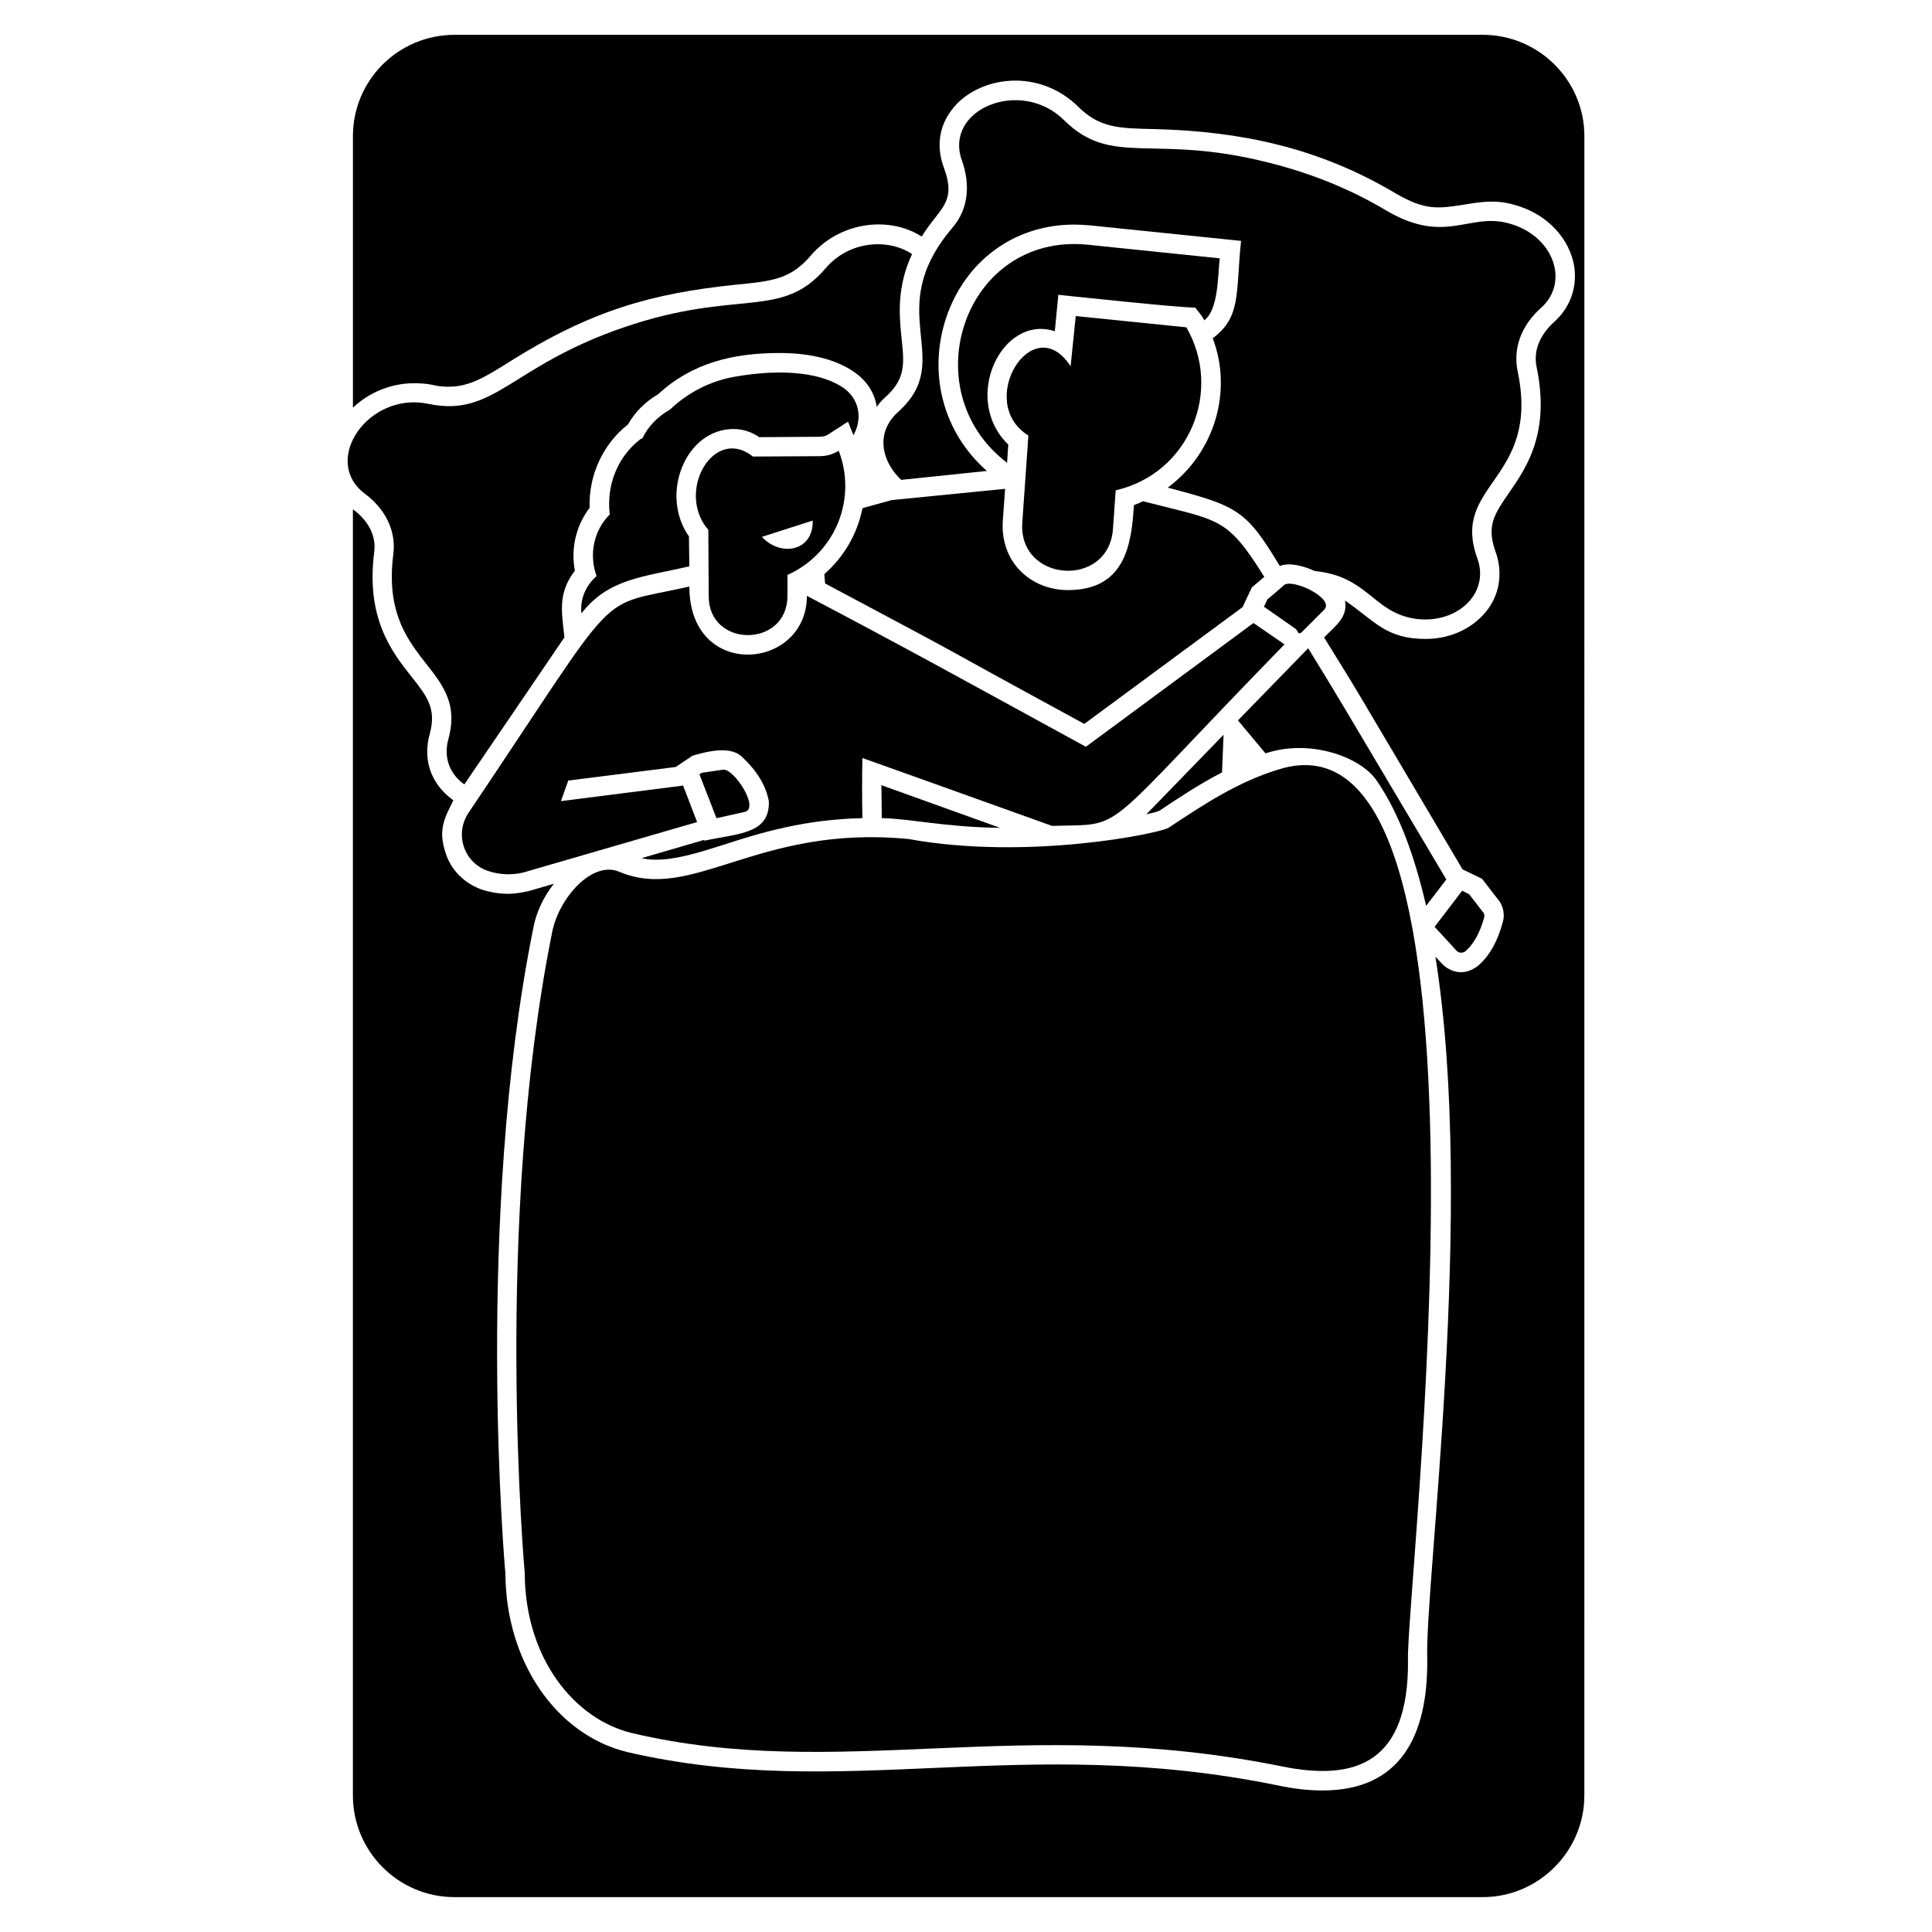 <?xml version="1.0" encoding="UTF-8"?>
<!-- Uploaded to: ICON Repo, www.iconrepo.com, Generator: ICON Repo Mixer Tools -->
<svg fill="#000000" width="800px" height="800px" version="1.1" viewBox="144 144 512 512" xmlns="http://www.w3.org/2000/svg">
 <g>
  <path d="m536.94 153.23h-272.47c-14.91 0-26.938 12.031-26.938 26.836v71.973c4.215-4.012 10.078-6.477 16.141-6.477 1.645 0 3.289 0.102 4.832 0.41 1.645 0.41 3.086 0.516 4.422 0.516 5.449 0 9.664-2.57 16.039-6.582 21.715-13.684 37.816-18.148 60.047-20.461 9.664-0.926 14.496-1.441 19.844-7.711 7.938-9.203 21.004-10.457 29.406-5.039 4.668-7.617 9.379-8.812 5.859-18.301-1.953-5.242-1.336-10.488 1.746-14.805 3.496-5.039 10.18-8.227 17.172-8.227 6.273 0 12.133 2.469 16.555 6.785 5.758 5.758 10.691 5.859 20.461 6.066 22.383 0.586 43.164 4.738 63.852 17.066 7.672 4.461 11.082 4.051 17.891 2.981 4.523-0.75 8.504-1.367 13.059-0.102 8.121 2.055 14.188 7.812 16.039 15.023 1.441 5.965-0.41 12.031-5.039 16.141-2.262 2.055-5.859 6.273-4.625 12.031 3.598 17.375-2.672 26.527-7.301 33.211-3.906 5.656-6.066 8.738-3.598 15.629 1.852 5.141 1.234 10.691-1.852 15.012-3.598 5.039-9.77 8.121-16.656 8.121-10.496 0-13.355-4.625-21.387-10.18 0.793 4.379-2.363 6.582-5.551 9.77 10.375 16.82 3.137 4.731 36.707 61.484l5.141 2.469 4.215 5.449c1.133 1.234 1.852 3.394 1.441 5.551-1.543 5.859-3.805 9.664-6.891 12.234-1.852 1.234-3.086 1.543-4.32 1.543-1.953 0-3.805-0.926-5.141-2.363l-1.645-1.746c10.684 66.801-2.898 166.47-2.16 186.31 0.164 20.359-7.227 34.648-27.762 34.648-3.598 0-7.402-0.41-11.824-1.336-68.324-13.953-115 4.453-172.43-8.844-18.918-4.625-32.184-24.059-32.285-47.398-0.102-0.516-8.227-93.668 7.402-170.99 0.719-4.012 2.672-8.227 5.449-11.723l-6.684 1.953c-1.953 0.41-3.703 0.719-5.449 0.719-2.363 0-4.731-0.41-6.992-1.133-4.625-1.645-8.121-5.141-9.562-9.664-2.066-6.191-0.328-9.211 2.055-13.984-6.148-4.391-8.121-10.961-6.273-17.582 1.852-6.785-0.719-9.973-4.934-15.32-5.141-6.477-12.031-15.422-9.77-32.902 0.719-5.656-3.188-9.562-5.656-11.309v340.84c0 14.805 12.031 26.938 26.938 26.938h272.47c14.805 0 26.938-12.133 26.938-26.938l0.008-439.76c0-14.805-12.133-26.836-26.938-26.836z"/>
  <path d="m362.77 215.13c-11.824 13.777-23.133 5.242-53.465 15.629-30.125 10.281-34.238 23.957-51.82 20.254-15.938-3.289-28.48 15.113-16.758 23.855 5.242 3.906 8.328 9.664 7.504 16.039-3.703 28.996 19.945 29.305 14.602 48.941-1.441 5.242 0.617 9.461 4.215 12.031 1.109-1.582 25.426-37.355 26.527-38.969-0.762-7.074-1.746-11.711 2.777-17.684-1.133-5.859 0.309-11.926 3.906-16.656-0.309-8.535 3.496-16.863 10.18-22.105 1.852-3.289 4.523-5.965 8.02-8.02 8.875-8.215 19.699-10.898 32.184-10.898 8.43 0 15.422 1.852 20.152 5.348 3.188 2.363 5.039 5.449 5.551 8.945 0.617-0.926 1.336-1.746 2.16-2.469 5.551-4.945 5.141-8.945 4.422-15.73-0.617-5.965-1.336-13.469 2.777-22.312-6.176-4.117-16.559-3.707-22.934 3.801z"/>
  <path d="m382.82 271.17 22.723-2.363c-11.516-10.078-15.73-25.703-10.797-40.613 5.141-15.219 18.199-24.676 33.93-24.676 1.336 0 2.777 0.102 4.215 0.207l39.996 4.113c-1.441 14.117 0.094 20.102-7.504 25.809 5.254 13.738 0.75 30.156-11.926 39.586 18.785 4.926 20.738 5.984 29.715 20.77 2.559-1.109 6.746 0.133 9.254 1.336 13.879 1.336 15.32 10.59 26.012 12.543 11.105 1.953 20.562-6.273 17.066-15.938-7.199-19.844 16.758-20.562 10.691-49.559-1.336-6.375 1.234-12.441 6.273-16.863 7.609-6.891 3.188-19.328-8.945-22.414-10.383-2.672-16.656 5.859-32.285-3.394-8.945-5.348-19.328-9.664-30.742-12.543-30.844-7.918-41.746 1.336-54.492-11.309-11.516-11.414-32.078-2.879-27.043 10.797 2.16 6.168 1.746 12.648-2.469 17.582-19.227 22.516 1.234 34.855-14.496 48.941-6.062 5.445-4.418 13.051 0.824 17.988z"/>
  <path d="m463.12 228.91c3.742-2.816 3.59-11.383 4.113-16.449l-34.855-3.598c-32.801-3.394-46.781 38.559-21.488 57.785l0.309-4.832c-12.535-12.145-1.637-34.68 12.34-30.023l0.926-9.664c4.812 0.492 31.852 3.394 36.293 3.394 0.309 0.395 2.363 2.891 2.363 3.387z"/>
  <path d="m532.21 396.2c2.57-2.16 4.113-5.449 5.141-9.152 0.102-0.617-0.102-1.133-0.516-1.543l-3.496-4.523-1.852-0.926-7.301 9.562 5.758 6.273c0.621 0.719 1.547 0.719 2.266 0.309z"/>
  <path d="m438.95 284.15 0.719-10.211c19.578-4.504 28.43-26.457 18.723-43.195-0.145 0-29.16-2.973-29.305-2.981l-1.367 13.305c-10.004-15.465-25.426 9.551-11.188 18.344l-1.613 23.043c-1.129 15.914 22.922 17.582 24.031 1.695z"/>
  <path d="m409.04 363.39-31.461-11.309c0 1.543 0.102 5.551 0.102 8.738 6.488 0 16.598 2.387 31.359 2.57z"/>
  <path d="m467.85 348.69 0.41-9.973-20.461 21.078c1.852-0.41 3.086-0.719 3.598-1.027 5.348-3.602 10.695-7.094 16.453-10.078z"/>
  <path d="m373.25 278.47c-0.207 0.102-0.516 0.102-0.719 0.309-1.336 6.785-4.934 12.852-10.078 17.375l0.207 2.469c48.172 25.664 18.57 9.941 68.684 37.219l41.949-30.949 2.469-5.242c0.965-0.812 2.406-2.035 3.289-2.777-10.078-16.172-11.887-14.785-32.184-20.051-0.719 0.41-1.543 0.719-2.363 1.027-0.637 10.281-2.231 22.527-17.48 22.527-9.676 0-17.953-7.188-17.273-18.301l0.617-8.535-30.023 2.981z"/>
  <path d="m490.68 315.79-18.609 19.125 7.301 8.738c11.68-3.898 24.891 0.832 29.305 6.992 5.965 8.535 10.18 20.051 13.262 33.414l5.348-6.992c-33.707-56.762-26.5-44.742-36.605-61.277z"/>
  <path d="m484.2 299.13c-2.898 2.539-2.098 1.852-4.32 3.703l-0.926 1.953 8.535 5.965 0.719 1.133 0.617-0.207 6.066-6.066c3.086-2.984-8.633-8.535-10.691-6.481z"/>
  <path d="m326.68 294.09-0.102-7.918c-7.836-11.188-0.895-28.48 11.824-28.48 2.879 0 5.141 1.027 6.785 2.16l15.938-0.102c0.926 0 1.746-0.207 2.363-0.617l5.242-3.394 1.441 3.598c2.262-4.012 1.852-9.152-2.363-12.34-5.656-4.113-15.938-5.449-28.996-3.176-6.684 1.133-12.648 4.32-17.273 8.738-3.289 1.852-5.758 4.422-7.301 7.609-0.207 0.102-0.309 0.102-0.516 0.207-6.273 4.832-9.047 12.543-8.121 19.945-4.32 4.32-5.551 10.691-3.496 16.348-2.981 2.57-4.422 6.273-4.012 9.871 7.137-9.188 16.289-9.621 28.586-12.449z"/>
  <path d="m361.12 264.89-17.582 0.102c-10.406-8.297-20.543 9.355-11.824 19.434l0.102 17.582c0 13.789 20.871 13.715 20.871-0.102v-5.551c9.047-4.012 15.32-13.059 15.32-23.648 0-3.176-0.617-6.375-1.746-9.254-1.438 0.926-3.184 1.438-5.141 1.438zm-15.215 21.387 13.469-4.32c0.227 8.156-8.473 9.719-13.469 4.32z"/>
  <path d="m341.28 359.18c4.234-0.852-2.816-11.617-5.656-11.207l-5.656 0.824-0.617 0.41 4.523 11.617z"/>
  <path d="m482.7 347.95c-10.691 3.301-19.34 9.008-29.004 15.402-2.469 1.551-37.508 8.707-68.887 3.004-40.109-3.926-57.168 16.934-76.703 8.668-7.094-3.004-15.918 6.785-17.766 15.945-15.609 77.473-7.281 169.89-7.281 169.89 0.102 22.906 13.367 38.805 28.379 42.414 55.109 13.008 103.15-5.16 172.28 8.844 20.102 4.07 33.621-1.348 33.414-28.07-0.699-18.059 28.273-256.16-34.434-236.09z"/>
  <path d="m268.18 359.39c-3.805 5.656-1.234 13.262 5.141 15.422 3.086 1.027 6.273 1.133 9.355 0.41l46.062-13.367-3.703-9.664-32.387 4.113 1.953-5.449 28.48-3.598 4.422-2.981c4.227-1.254 10.383-2.715 13.367 0.516 3.805 3.598 6.168 7.504 6.891 11.617 0.207 8.719-8.215 8.43-17.066 10.383l-0.102-0.207-16.555 4.832c1.234 0.309 2.469 0.41 3.805 0.41 5.348 0 11.309-1.852 18.098-4.012 9.461-3.086 21.285-6.684 36.602-6.992-0.102-5.242-0.102-10.59 0-15.938 4.094 1.418 46.105 16.504 50.277 17.992 20.082-0.699 11.125 3.66 61.59-48.117l-8.227-5.656-44.418 32.801c-35.164-19.227-46.434-25.52-73.926-39.996 0 19.742-31.152 22.598-31.152-2.469-25.656 5.812-16.938-1.824-58.508 59.949z"/>
 </g>
</svg>